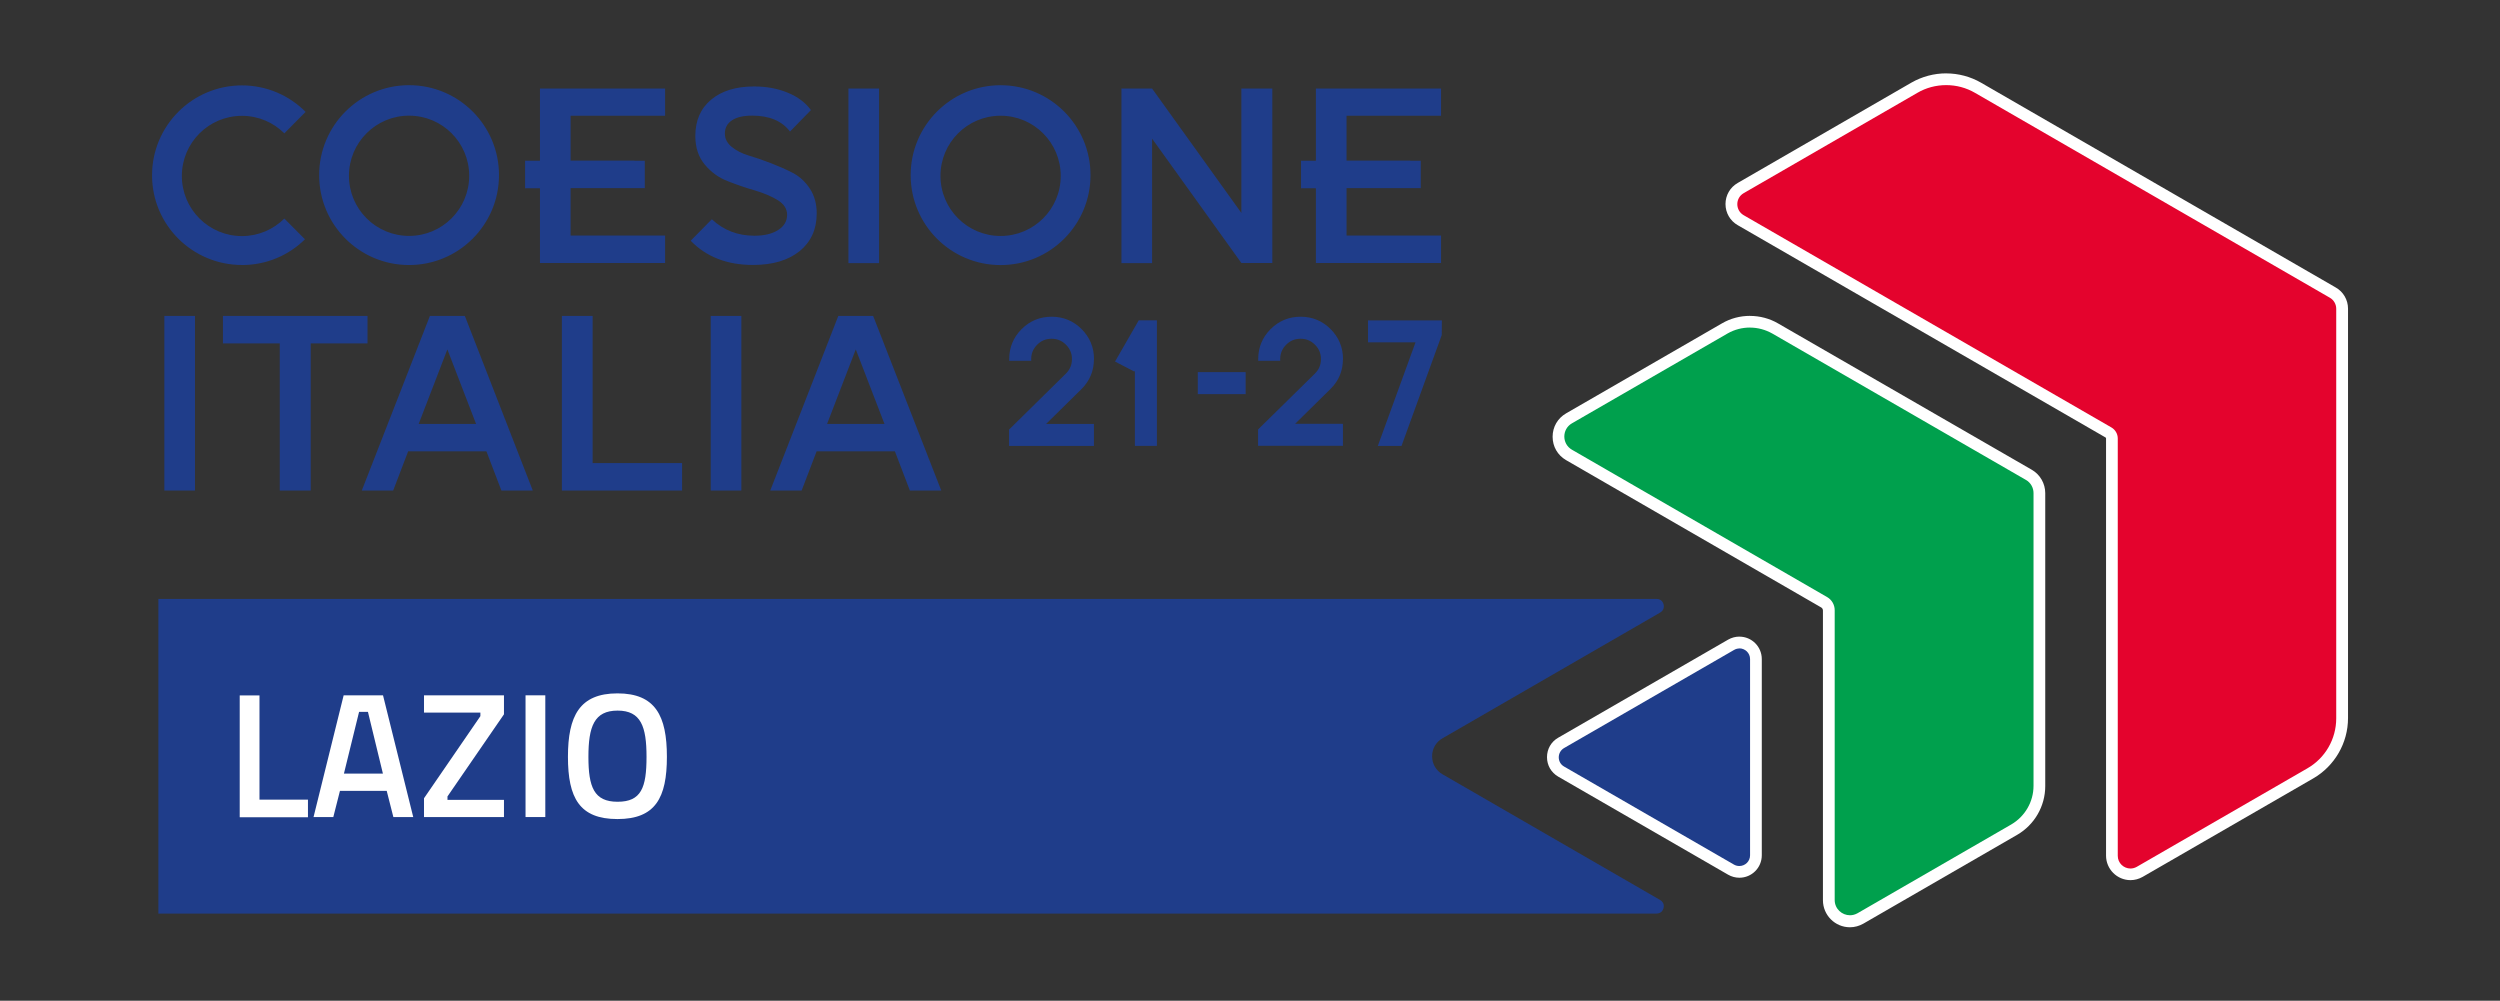 <?xml version="1.0" encoding="UTF-8"?>
<svg xmlns="http://www.w3.org/2000/svg" version="1.1" viewBox="0 0 708.13 283.46">
  <rect x="0" y="0" width="708.13" height="283.46" fill="#333333" stroke="none"/>
  <defs>
    <style>
      .cls-1 {
        fill: #fff;
      }

      .cls-2 {
        fill: #1f3d8a;
      }

      .cls-3 {
        fill: #00a04d;
      }

      .cls-4 {
        fill: #e4032d;
      }
    </style>
  </defs>
  <!-- Generator: Adobe Illustrator 28.7.1, SVG Export Plug-In . SVG Version: 1.2.0 Build 142)  -->
  <g>
    <g id="Livello_1">
      <g id="Livello_1-2" data-name="Livello_1">
        <g>
          <g>
            <g>
              <path class="cls-4" d="M603.43,247.67c-2.9,0-5.26-2.36-5.26-5.26v-118.22c0-.7-.36-1.33-.97-1.69l-104.16-60.12c-1.64-.93-2.63-2.66-2.63-4.57s1-3.6,2.63-4.57l49.17-28.4c2.75-1.57,5.87-2.42,9.01-2.42s6.29.85,9.04,2.42l100.47,58.01c1.64.93,2.63,2.69,2.63,4.57v116.02c0,6.44-3.45,12.43-9.04,15.64l-48.3,27.88c-.79.48-1.69.72-2.6.72h0Z"/>
              <path class="cls-1" d="M551.26,24.11c2.84,0,5.65.72,8.2,2.21l100.47,58.01c1.12.63,1.81,1.85,1.81,3.12v116.02c0,5.87-3.12,11.28-8.2,14.18l-48.3,27.88c-.58.33-1.21.48-1.78.48-1.88,0-3.6-1.51-3.6-3.6v-118.22c0-1.3-.7-2.48-1.81-3.12l-104.16-60.12c-2.39-1.39-2.39-4.84,0-6.23l49.17-28.4c2.51-1.48,5.35-2.21,8.2-2.21M551.26,20.78c-3.45,0-6.86.91-9.86,2.63l-49.17,28.4c-2.18,1.24-3.48,3.51-3.48,5.99s1.3,4.75,3.48,5.99l104.16,60.12c.09.06.15.15.15.24v118.22c0,3.81,3.12,6.93,6.93,6.93,1.21,0,2.39-.33,3.45-.93l48.3-27.88c6.08-3.51,9.86-10.04,9.86-17.09v-115.98c0-2.48-1.33-4.78-3.48-5.99l-100.47-58.01c-2.99-1.72-6.41-2.63-9.86-2.63h-.01Z"/>
            </g>
            <g>
              <path class="cls-3" d="M524.01,260.92c-3.29,0-5.99-2.69-5.99-5.99v-82.08c0-.93-.51-1.81-1.33-2.3l-72.25-41.74c-1.88-1.09-2.99-3.03-2.99-5.17s1.12-4.08,2.99-5.17l44.12-25.47c2.18-1.24,4.63-1.9,7.14-1.9s4.99.67,7.14,1.9l71.83,41.46c1.85,1.06,2.99,3.06,2.99,5.17v82.93c0,5.08-2.75,9.83-7.14,12.37l-43.52,25.13c-.93.58-1.97.85-2.99.85h0Z"/>
              <path class="cls-1" d="M495.7,92.79c2.18,0,4.35.58,6.32,1.69l71.83,41.46c1.33.76,2.15,2.18,2.15,3.72v82.93c0,4.51-2.42,8.68-6.32,10.95l-43.52,25.13c-.7.39-1.42.58-2.15.58-2.24,0-4.33-1.78-4.33-4.33v-82.08c0-1.54-.82-2.96-2.15-3.72l-72.28-41.74c-2.87-1.66-2.87-5.81,0-7.47l44.12-25.47c1.97-1.12,4.14-1.66,6.32-1.66M495.7,89.47c-2.81,0-5.56.72-7.99,2.15l-44.12,25.47c-2.39,1.39-3.81,3.84-3.81,6.62s1.42,5.23,3.81,6.62l72.28,41.74c.3.18.48.51.48.85v82.08c0,4.21,3.42,7.65,7.65,7.65,1.33,0,2.63-.36,3.81-1.03l43.52-25.13c4.93-2.84,7.99-8.13,7.99-13.82v-82.99c0-2.72-1.45-5.26-3.81-6.62l-71.83-41.43c-2.42-1.42-5.2-2.15-7.99-2.15h0Z"/>
            </g>
            <g>
              <path class="cls-2" d="M492.68,246.95c-.82,0-1.6-.21-2.33-.63l-48.15-27.79c-1.45-.85-2.33-2.36-2.33-4.05s.88-3.2,2.33-4.05l48.15-27.79c.72-.42,1.51-.63,2.33-.63,2.57,0,4.69,2.09,4.69,4.69v55.59c0,1.3-.51,2.48-1.42,3.36-.88.85-2.06,1.33-3.27,1.33h0Z"/>
              <path class="cls-1" d="M492.68,183.65c1.57,0,3.03,1.27,3.03,3.03v55.59c0,1.76-1.45,3.03-3.03,3.03-.51,0-1.03-.12-1.51-.39l-48.15-27.79c-2-1.15-2-4.05,0-5.23l48.15-27.79c.51-.3,1.03-.42,1.51-.42M492.68,180.32c-1.09,0-2.21.3-3.17.85l-48.15,27.79c-2,1.15-3.17,3.2-3.17,5.51s1.18,4.35,3.17,5.51l48.15,27.79c.97.55,2.06.85,3.17.85,3.51,0,6.35-2.84,6.35-6.35v-55.59c0-3.51-2.84-6.35-6.35-6.35h0Z"/>
            </g>
          </g>
          <path class="cls-2" d="M470.24,254.93l-61.63-35.6c-1.85-1.06-2.96-2.96-2.96-5.11s1.09-4.05,2.96-5.11h0l61.63-35.6c1.27-.72,1.06-1.97.97-2.33-.09-.36-.51-1.54-1.99-1.54H44.86v89.13h424.35c1.48,0,1.9-1.18,1.99-1.54.09-.33.3-1.57-.97-2.3h0Z"/>
          <path class="cls-2" d="M104.1,89.49h-40.95v7.77h16.09v41.68h8.77v-41.68h16.09v-7.77h0ZM46.55,138.94h8.68v-49.45h-8.68s0,49.45,0,49.45ZM115.87,75.07c14.06,0,25.47-11.4,25.47-25.47s-11.4-25.47-25.47-25.47-25.47,11.4-25.47,25.47,11.4,25.47,25.47,25.47ZM115.87,32.76c9.41,0,17.03,7.62,17.03,17.03s-7.62,17.03-17.03,17.03-17.03-7.62-17.03-17.03,7.62-17.03,17.03-17.03ZM372.73,74.49h35.45v-7.77h-26.77v-13.43h21.02v-7.77h-2.96v-.03h-18.06v-12.7h26.77v-7.71h-35.45v20.45h-4.21v7.8h4.21v21.17ZM68.57,75.07c6.95,0,13.25-2.78,17.81-7.29l-5.84-5.87c-3.08,3.06-7.32,4.96-12,4.96-9.41,0-17.03-7.62-17.03-17.03s7.62-17.03,17.03-17.03c4.69,0,8.92,1.9,12,4.96l6.02-6.08c-4.6-4.63-10.98-7.5-18.02-7.5-14.06,0-25.47,11.4-25.47,25.47s11.43,25.4,25.5,25.4h0ZM326.33,39.26l25.29,35.23h8.77V25.08h-8.77v35.23l-25.29-35.23h-8.68v49.45h8.68v-35.27ZM249,25.08h-8.68v49.45h8.68V25.08ZM188.39,74.49v-7.77h-26.77v-13.43h21.02v-7.77h-2.96v-.03h-18.06v-12.7h26.77v-7.71h-35.45v20.45h-4.21v7.8h4.21v21.17h35.45ZM121.77,89.49l-19.29,49.45h8.89l4.24-11.1h22.17l4.24,11.1h8.89l-19.24-49.45h-9.89,0ZM118.59,120.08l8.13-21.11,8.13,21.11h-16.27,0ZM308.89,49.61c0-14.06-11.4-25.47-25.47-25.47s-25.47,11.4-25.47,25.47,11.4,25.47,25.47,25.47,25.47-11.4,25.47-25.47ZM283.42,66.84c-9.4,0-17.03-7.62-17.03-17.03s7.62-17.03,17.03-17.03,17.03,7.62,17.03,17.03c.03,9.41-7.62,17.03-17.03,17.03ZM167.83,89.49h-8.68v49.45h34.05v-7.77h-25.34v-41.68h-.03ZM237.45,89.49l-19.27,49.45h8.89l4.24-11.1h22.17l4.24,11.1h8.89l-19.29-49.45h-9.86ZM234.27,120.08l8.13-21.11,8.13,21.11h-16.27,0ZM231.34,60.52c0-2.72-.63-5.08-1.94-7.08-1.3-1.97-2.9-3.45-4.81-4.45s-3.99-1.9-6.26-2.78-4.35-1.6-6.26-2.15c-1.9-.58-3.51-1.39-4.81-2.45-1.3-1.06-1.94-2.33-1.94-3.78,0-1.64.7-2.9,2.06-3.78,1.36-.88,3.24-1.3,5.65-1.3,4.9,0,8.47,1.51,10.74,4.51l5.93-6.08c-1.54-2.11-3.75-3.78-6.59-4.93-2.84-1.18-6.02-1.76-9.5-1.76-5.14,0-9.19,1.24-12.19,3.75s-4.47,5.93-4.47,10.31c0,3.24.91,5.96,2.69,8.08,1.78,2.15,3.96,3.72,6.5,4.69,2.54,1,5.08,1.88,7.62,2.6,2.54.76,4.72,1.66,6.5,2.75s2.69,2.48,2.69,4.17c0,1.78-.85,3.24-2.51,4.29-1.66,1.09-3.93,1.64-6.74,1.64-4.72,0-8.74-1.54-12.07-4.66l-5.99,6.08c4.42,4.57,10.31,6.86,17.66,6.86,5.56,0,9.95-1.3,13.22-3.93,3.17-2.6,4.81-6.14,4.81-10.61h0ZM201.31,138.94h8.68v-49.45h-8.68v49.45ZM380.41,101.72c0-3.29-1.18-6.17-3.51-8.5s-5.2-3.51-8.5-3.51-6.17,1.18-8.5,3.51-3.51,5.2-3.51,8.5v.48h6.23v-.48c0-1.6.55-2.96,1.69-4.08,1.15-1.15,2.48-1.69,4.08-1.69s2.94.55,4.08,1.69c1.15,1.15,1.69,2.48,1.69,4.08s-.55,2.96-1.69,4.08l-16.12,15.85v4.63h24.04v-6.23h-13.55l10.04-9.89c2.33-2.3,3.51-5.14,3.51-8.44h0ZM387.49,90.74v6.23h13.46l-10.68,29.34h6.71l11.4-31.42.03-4.14h-20.93,0ZM315.84,102.41l5.47,2.84.15-.27v21.32h6.23v-35.57h-5.14l-6.71,11.67h0ZM339.28,111.63h13.55v-6.23h-13.55v6.23h0ZM309.88,101.72c0-3.29-1.18-6.17-3.51-8.5-2.33-2.33-5.2-3.51-8.5-3.51s-6.17,1.18-8.5,3.51c-2.33,2.33-3.51,5.2-3.51,8.5v.48h6.23v-.48c0-1.6.55-2.94,1.69-4.08,1.15-1.15,2.48-1.69,4.08-1.69s2.94.55,4.08,1.69,1.69,2.48,1.69,4.08-.55,2.94-1.69,4.08l-16.12,15.88v4.63h24.04v-6.23h-13.55l10.04-9.89c2.33-2.33,3.51-5.17,3.51-8.47h0Z"/>
          <g>
            <path class="cls-1" d="M67.9,231.46v-34.48h5.6v29.52h13.73v4.99h-19.32v-.03h0Z"/>
            <path class="cls-1" d="M97.36,196.95h11.13l8.56,34.48h-5.63l-1.88-7.41h-13.25l-1.88,7.41h-5.6l8.53-34.48h0ZM97.42,219.12h11.04l-4.24-17.48h-2.51l-4.29,17.48h0Z"/>
            <path class="cls-1" d="M120.1,196.95h22.65v5.38l-16,23.26v.97h16v4.87h-22.65v-5.32l15.97-23.26v-1h-15.97v-4.9h0Z"/>
            <path class="cls-1" d="M148.86,196.95h5.6v34.48h-5.6v-34.48h0Z"/>
            <path class="cls-1" d="M160.87,214.37c0-11.53,3.27-17.97,14.03-17.97s14,6.38,14,17.97-3.24,17.63-14,17.63-14.03-5.99-14.03-17.63ZM183.13,214.37c0-8.56-1.57-13.09-8.2-13.09s-8.26,4.54-8.26,13.09,1.57,12.73,8.26,12.73,8.2-3.96,8.2-12.73Z"/>
          </g>
        </g>
      </g>
    </g>
  </g>
</svg>